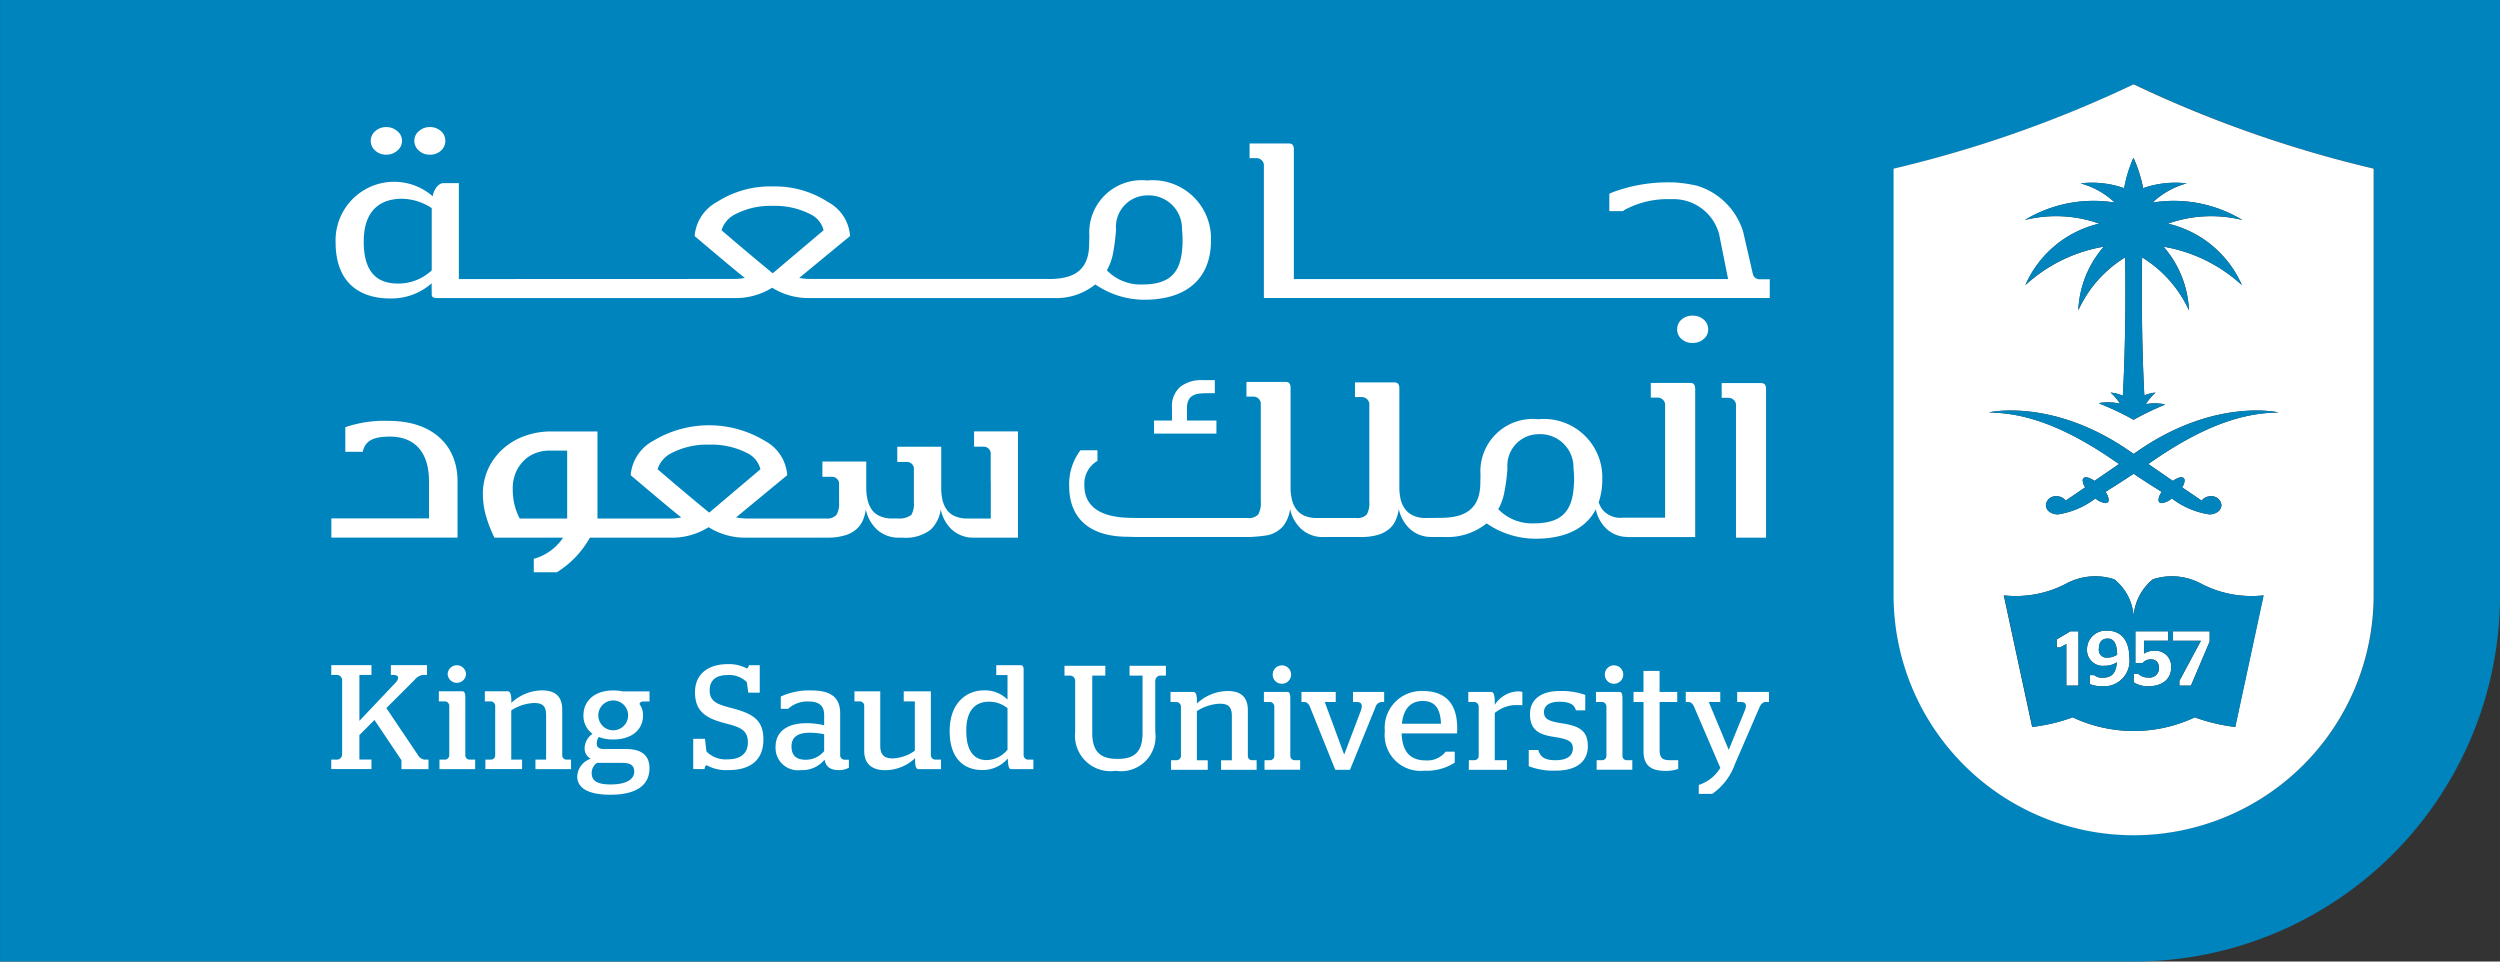 <svg xmlns="http://www.w3.org/2000/svg" width="143" height="55" viewBox="0 0 143 55">
  <rect x="0" y="0" width="143" height="55" fill="#333333" stroke="none"/>
  <g id="لوجو_جامعة_الملك_سعود" data-name="لوجو جامعة الملك سعود" transform="translate(-195.698 -211.084)">
    <path id="Path_147" data-name="Path 147" d="M195.7,211.084v55h121.93v0l.131,0A20.953,20.953,0,0,0,338.7,245.119V211.084ZM331.48,245.128a13.714,13.714,0,1,1-27.428,0v-24.4a68.324,68.324,0,0,0,13.715-4.824,68.364,68.364,0,0,0,13.714,4.824Z" fill="#0084bd"/>
    <path id="Path_148" data-name="Path 148" d="M537.135,231.087v24.4a13.73,13.73,0,0,0,27.46,0v-24.4a68.5,68.5,0,0,1-13.73-4.824A68.46,68.46,0,0,1,537.135,231.087Zm19.536,31.935a10.154,10.154,0,0,1-2.312-.551,8.2,8.2,0,0,1-6.986,0,10.226,10.226,0,0,1-2.315.551l-1.622-7.526a6.215,6.215,0,0,0,3.558-.667,3.508,3.508,0,0,1,2.759-.253,2.976,2.976,0,0,1,1.105,2.069s.006,0,.006.175a.96.96,0,0,1,0-.175,3.016,3.016,0,0,1,1.1-2.069,3.518,3.518,0,0,1,2.763.253,6.214,6.214,0,0,0,3.558.667Zm2.488-17.992c-1.31.035-3.483.236-7.067,2.683l-.391.266c.564.389,1.025.707,1.407.968.255-.176.486-.255.6-.176a.182.182,0,0,1,.073.131.711.711,0,0,1-.146.411c.673.458.977.668,1.123.761a.63.63,0,0,1,.529-.249.56.56,0,0,1,.6.516.5.5,0,0,1-.3.427.775.775,0,0,1-.406.093,4.679,4.679,0,0,1-2.132-.912,1.109,1.109,0,0,1-.568.268.232.232,0,0,1-.122-.03.185.185,0,0,1-.072-.13.836.836,0,0,1,.186-.479c-.057-.037-.112-.069-.162-.1l.01,0c-.408-.248-.885-.557-1.459-.938-.573.381-1.052.69-1.458.938l.012,0c-.051.031-.106.063-.163.1a.851.851,0,0,1,.187.479.2.2,0,0,1-.074.13.217.217,0,0,1-.12.03,1.1,1.1,0,0,1-.567-.268,4.7,4.7,0,0,1-2.134.912.784.784,0,0,1-.4-.09.5.5,0,0,1-.3-.43.559.559,0,0,1,.6-.516.647.647,0,0,1,.535.249c.139-.094.447-.3,1.116-.761a.747.747,0,0,1-.146-.411.172.172,0,0,1,.075-.131c.114-.079.35,0,.6.176.38-.261.844-.579,1.406-.968q-.192-.128-.392-.266c-3.584-2.447-5.755-2.648-7.066-2.683,0,0,3.615-.853,8.032,2.194l.261.179.261-.179C555.543,244.177,559.158,245.03,559.158,245.03Zm-5.255-13.1a4.6,4.6,0,0,0-1.96,1.1,7.574,7.574,0,0,1,5.14.994,7.387,7.387,0,0,0-4.255.21,6.141,6.141,0,0,1,4.232,3.517,8.8,8.8,0,0,0-4.484-2.2,5.932,5.932,0,0,1,1.456,3.641,6.949,6.949,0,0,0-2.679-3.028c-.012.569-.016,1.2-.016,1.938,0,2.282.055,4.332.143,5.955a2.116,2.116,0,0,1,.642-.159,2.863,2.863,0,0,0-.557.659,3.131,3.131,0,0,1,1.087.01.112.112,0,0,0-.015.03,16.4,16.4,0,0,0-1.773.855,16.422,16.422,0,0,0-1.951-.925.245.245,0,0,0-.016-.031,3.092,3.092,0,0,1,1.19.036,2.858,2.858,0,0,0-.538-.634,2.091,2.091,0,0,1,.7.181c.091-1.627.147-3.685.147-5.978,0-.734-.006-1.369-.017-1.938a6.909,6.909,0,0,0-2.677,3.028,5.92,5.92,0,0,1,1.458-3.641,8.794,8.794,0,0,0-4.486,2.2,6.137,6.137,0,0,1,4.228-3.517,7.386,7.386,0,0,0-4.253-.21,7.582,7.582,0,0,1,5.143-.994,4.585,4.585,0,0,0-1.959-1.1,5.6,5.6,0,0,1,2.492.275,7.793,7.793,0,0,1,.533-1.737,7.876,7.876,0,0,1,.553,1.737A5.615,5.615,0,0,1,553.9,231.928Z" transform="translate(-233.124 -10.356)" fill="#fff"/>
    <g id="Group_9204" data-name="Group 9204" transform="translate(309.448 220.109)">
      <path id="Path_149" data-name="Path 149" d="M560.777,243.045a7.386,7.386,0,0,1,4.253.21,6.137,6.137,0,0,0-4.228,3.517,8.794,8.794,0,0,1,4.486-2.2,5.92,5.92,0,0,0-1.458,3.641,6.909,6.909,0,0,1,2.677-3.028c.011.569.017,1.2.017,1.938,0,2.293-.056,4.351-.147,5.978a2.092,2.092,0,0,0-.7-.181,2.857,2.857,0,0,1,.538.634,3.092,3.092,0,0,0-1.19-.036.244.244,0,0,1,.016.031,16.417,16.417,0,0,1,1.95.925,16.405,16.405,0,0,1,1.773-.855.113.113,0,0,1,.015-.03,3.131,3.131,0,0,0-1.087-.01,2.863,2.863,0,0,1,.557-.659,2.117,2.117,0,0,0-.642.159c-.089-1.623-.143-3.673-.143-5.955,0-.734,0-1.369.016-1.938a6.949,6.949,0,0,1,2.679,3.028,5.932,5.932,0,0,0-1.456-3.641,8.8,8.8,0,0,1,4.484,2.2,6.141,6.141,0,0,0-4.232-3.517,7.387,7.387,0,0,1,4.255-.21,7.574,7.574,0,0,0-5.14-.994,4.6,4.6,0,0,1,1.96-1.1,5.615,5.615,0,0,0-2.495.275,7.879,7.879,0,0,0-.553-1.737,7.79,7.79,0,0,0-.533,1.737,5.6,5.6,0,0,0-2.492-.275,4.585,4.585,0,0,1,1.959,1.1A7.582,7.582,0,0,0,560.777,243.045Z" transform="translate(-558.703 -239.49)" fill="#0084bd"/>
      <path id="Path_150" data-name="Path 150" d="M566.966,289.894a.63.63,0,0,0-.529.249c-.146-.094-.451-.3-1.123-.761a.711.711,0,0,0,.146-.411.182.182,0,0,0-.073-.131c-.118-.079-.349,0-.6.176-.382-.261-.843-.579-1.407-.968l.391-.266c3.583-2.447,5.757-2.648,7.067-2.683,0,0-3.615-.853-8.033,2.194l-.261.179-.261-.179c-4.417-3.047-8.032-2.194-8.032-2.194,1.311.035,3.482.236,7.066,2.683q.2.137.392.266c-.562.389-1.026.707-1.406.968-.254-.176-.49-.255-.6-.176a.172.172,0,0,0-.075.131.748.748,0,0,0,.146.411c-.669.458-.978.668-1.116.761a.647.647,0,0,0-.535-.249.559.559,0,0,0-.6.516.5.5,0,0,0,.3.43.784.784,0,0,0,.4.09,4.7,4.7,0,0,0,2.134-.912,1.1,1.1,0,0,0,.567.268.217.217,0,0,0,.12-.03.2.2,0,0,0,.074-.13.851.851,0,0,0-.187-.479c.057-.037.112-.069.163-.1l-.012,0c.406-.248.885-.557,1.458-.938.574.381,1.05.69,1.459.938l-.01,0c.05.031.105.063.162.1a.836.836,0,0,0-.186.479.186.186,0,0,0,.072.13.232.232,0,0,0,.122.03,1.109,1.109,0,0,0,.568-.268,4.678,4.678,0,0,0,2.132.912.775.775,0,0,0,.406-.093.5.5,0,0,0,.3-.427A.56.56,0,0,0,566.966,289.894Z" transform="translate(-554.248 -270.532)" fill="#0084bd"/>
    </g>
    <path id="Path_151" data-name="Path 151" d="M573.137,324.629a1.078,1.078,0,0,0-1.18,1.065.905.905,0,0,0,1.012.941,1.22,1.22,0,0,0,.7-.2c-.05.555-.235.884-.822.884a.689.689,0,0,1-.475-.146h-.253v.51a1.775,1.775,0,0,0,.7.124,1.454,1.454,0,0,0,1.559-1.655C574.376,325.125,573.848,324.629,573.137,324.629Zm-.014,1.541a.442.442,0,0,1-.484-.5c0-.333.133-.591.5-.591.337,0,.529.257.546.919A1.019,1.019,0,0,1,573.124,326.17Z" transform="translate(-256.883 -77.47)" fill="#fff"/>
    <path id="Path_152" data-name="Path 152" d="M566.518,325.2v.462h.178l.369-.195v2.38h.693V324.74h-.462Z" transform="translate(-253.171 -77.546)" fill="#fff"/>
    <path id="Path_153" data-name="Path 153" d="M581.538,325.854a.983.983,0,0,0-.564.155h-.014v-.728h1.377v-.541h-1.874v1.816h.413a.609.609,0,0,1,.489-.209c.253,0,.452.151.452.506a.535.535,0,0,1-.6.532.814.814,0,0,1-.591-.216h-.253v.492a1.493,1.493,0,0,0,.852.221c.755,0,1.284-.395,1.284-1.052A.894.894,0,0,0,581.538,325.854Z" transform="translate(-262.623 -77.546)" fill="#fff"/>
    <path id="Path_154" data-name="Path 154" d="M587.432,325.281h1.589v.018l-1.221,2.277v.271h.661l1.07-2.518v-.59h-2.1Z" transform="translate(-267.441 -77.546)" fill="#fff"/>
    <path id="Path_155" data-name="Path 155" d="M574.6,326.053c-.364,0-.5.257-.5.591a.442.442,0,0,0,.484.5,1.02,1.02,0,0,0,.56-.169C575.133,326.31,574.942,326.053,574.6,326.053Z" transform="translate(-258.35 -78.442)" fill="#0084bd"/>
    <path id="Path_156" data-name="Path 156" d="M568.269,315.257a3.518,3.518,0,0,0-2.763-.253,3.017,3.017,0,0,0-1.1,2.069.96.96,0,0,0,0,.175c0-.173,0-.173-.006-.175a2.976,2.976,0,0,0-1.1-2.069,3.508,3.508,0,0,0-2.759.253,6.215,6.215,0,0,1-3.558.667l1.622,7.526a10.226,10.226,0,0,0,2.315-.551,8.2,8.2,0,0,0,6.986,0,10.154,10.154,0,0,0,2.312.551l1.624-7.526A6.214,6.214,0,0,1,568.269,315.257Zm-7.027,5.829h-.693v-2.38l-.369.2H560v-.462l.777-.461h.462Zm1.35.035a1.775,1.775,0,0,1-.7-.124v-.51h.253a.689.689,0,0,0,.475.146c.586,0,.772-.328.822-.884a1.219,1.219,0,0,1-.7.2.906.906,0,0,1-1.012-.941,1.078,1.078,0,0,1,1.18-1.065c.71,0,1.239.5,1.239,1.523A1.454,1.454,0,0,1,562.592,321.12Zm2.665,0a1.493,1.493,0,0,1-.852-.221v-.492h.253a.814.814,0,0,0,.591.216.535.535,0,0,0,.6-.532c0-.355-.2-.506-.452-.506a.609.609,0,0,0-.489.209H564.5v-1.816h1.874v.541h-1.377v.728h.014a.982.982,0,0,1,.564-.155.894.894,0,0,1,.969.977C566.54,320.726,566.011,321.12,565.256,321.12Zm3.491-2.552-1.07,2.518h-.661v-.271l1.221-2.277v-.018h-1.589v-.541h2.1Z" transform="translate(-246.657 -70.784)" fill="#0084bd"/>
    <g id="Group_9207" data-name="Group 9207" transform="translate(214.646 218.354)">
      <path id="Path_157" data-name="Path 157" d="M507.915,280.053h-2.253v.843h.418a.433.433,0,0,1,.4.356v7.642H508.2v-8.5C508.2,280.167,508.117,280.053,507.915,280.053Z" transform="translate(-426.13 -265.41)" fill="#fff"/>
      <path id="Path_158" data-name="Path 158" d="M407.036,281.832h-1.684v-.723a.961.961,0,0,1,.087-.441.558.558,0,0,1,.234-.257.94.94,0,0,1,.352-.116,3.038,3.038,0,0,1,.43-.027h.489v-.749h-.721a1.94,1.94,0,0,0-1.253.382,1.456,1.456,0,0,0-.477,1.208v.723h-1.027v.746h3.569Z" transform="translate(-356.404 -265.046)" fill="#fff"/>
      <path id="Path_159" data-name="Path 159" d="M408.6,287.639a1.648,1.648,0,0,1-.723-.141,1.259,1.259,0,0,1-.467-.388,1.589,1.589,0,0,1-.247-.566,3.159,3.159,0,0,1-.067-.659v-3.193h0v-2.464c0-.228-.083-.344-.281-.344h-2.257v.841h.42a.437.437,0,0,1,.4.359v3.64h0V286.7a1.311,1.311,0,0,1-.146.74.746.746,0,0,1-.619.2h-2.223a1.8,1.8,0,0,1-.721-.128,1.193,1.193,0,0,1-.466-.368,1.578,1.578,0,0,1-.253-.557,3.058,3.058,0,0,1-.077-.7V282h0v-1.8c0-.23-.082-.344-.283-.344h-2.24v.84h.42a.429.429,0,0,1,.4.356V284.7h0v2a1.338,1.338,0,0,1-.146.74.757.757,0,0,1-.624.2h-6.034c-.654,0-.839-.013-.839-.013-1.621-.064-2.448-.708-2.448-1.845a1.522,1.522,0,0,1,.748-1.41v-.606h-.971a3.2,3.2,0,0,0-.646,2.038c0,1.929,1.256,2.9,3.317,2.909.042,0,.579.016.579.016H398.5a9.126,9.126,0,0,0,1.013-.094,1.623,1.623,0,0,0,.95-.547,1.991,1.991,0,0,0,.382-.962,2.154,2.154,0,0,0,.644,1.147,1.832,1.832,0,0,0,1.3.456h2.084a3.49,3.49,0,0,0,.975-.118,1.793,1.793,0,0,0,.64-.323,1.387,1.387,0,0,0,.392-.512,2.245,2.245,0,0,0,.186-.65,2.157,2.157,0,0,0,.643,1.147,1.769,1.769,0,0,0,1.146.45v.006h.844a3.578,3.578,0,0,0,2.388-.781,4.953,4.953,0,0,0,2.8.878c1.741,0,2.894-.615,3.446-1.682a2.136,2.136,0,0,0,.619,1.122,1.76,1.76,0,0,0,1.153.458.527.527,0,0,0,.094.007h3.819v-5.7h0v-2.776c0-.228-.083-.341-.282-.341h-2.257v.84h.418a.433.433,0,0,1,.4.356v6.513h-2.42a1.328,1.328,0,0,1-1.192-.5,1.737,1.737,0,0,1-.187-.379,4.011,4.011,0,0,0,.206-1.312,3.342,3.342,0,0,0-3.666-3.441,2.994,2.994,0,0,0-3.3,3.18l-.01.452c0,2.042-1.645,2.012-2.606,2.012Zm8.485-2.014c-.058,1.556-.609,2.322-2.311,2.322a2.685,2.685,0,0,1-2.021-.81,3.156,3.156,0,0,0,.333-.893,11.068,11.068,0,0,0,.193-1.446,1.8,1.8,0,0,1,1.766-1.952,1.906,1.906,0,0,1,2.012,1.952A5.7,5.7,0,0,1,417.089,285.625Z" transform="translate(-346.001 -265.281)" fill="#fff"/>
      <g id="Group_9205" data-name="Group 9205" transform="translate(0 16.805)">
        <path id="Path_160" data-name="Path 160" d="M258.652,286.859a6.938,6.938,0,0,0-2.512.36v1.41h1c.131-.666.664-.871,1.548-.871,1.386,0,2.239.845,2.239,2.564v2.113h-5.586v1.1h7.218v-3.229C262.554,288.156,261.012,286.859,258.652,286.859Z" transform="translate(-255.336 -286.859)" fill="#fff"/>
        <path id="Path_161" data-name="Path 161" d="M302.329,294.07a3.347,3.347,0,0,0,.97-.12,1.7,1.7,0,0,0,.655-.328,1.462,1.462,0,0,0,.393-.505,2.175,2.175,0,0,0,.186-.664,2.177,2.177,0,0,0,.642,1.157,1.815,1.815,0,0,0,1.3.46h.14a2.352,2.352,0,0,0,1.617-.447,1.931,1.931,0,0,0,.586-1.169,2.19,2.19,0,0,0,.638,1.157,1.825,1.825,0,0,0,1.3.46h2.482v-6.077h-2.512v.872h.561a.409.409,0,0,1,.39.346v1.648h.005v2.116h-1.342a1.713,1.713,0,0,1-.708-.133,1.058,1.058,0,0,1-.464-.368,1.572,1.572,0,0,1-.249-.561,3.344,3.344,0,0,1-.072-.621v-2.424h-2.514v.871h.566a.409.409,0,0,1,.384.328v1.99a1.23,1.23,0,0,1-.15.717,1.183,1.183,0,0,1-.755.2h-.325a1.7,1.7,0,0,1-.707-.133,1.076,1.076,0,0,1-.466-.368,1.569,1.569,0,0,1-.243-.561,2.914,2.914,0,0,1-.078-.705v-1.491h0v0H302.05v.873h.561a.41.41,0,0,1,.393.346v1.123a1.211,1.211,0,0,1-.155.717.732.732,0,0,1-.6.2l-4.442,0a3.546,3.546,0,0,1-.695-.063q2.663-2.2,2.925-2.413a2.407,2.407,0,0,0-1.271-1.962,6.166,6.166,0,0,0-6.375-.015,2.457,2.457,0,0,0-1.307,1.977c1.535,1.3,2.492,2.1,2.891,2.413a3.2,3.2,0,0,1-.66.065h-4.13v-4.982h-2.666a4.375,4.375,0,0,0-1.482.254,3.738,3.738,0,0,0-1.241.726,3.542,3.542,0,0,0-.851,1.134,3.473,3.473,0,0,0-.316,1.484,4.626,4.626,0,0,0,.186,1.261,7.245,7.245,0,0,0,.478,1.218h3.924a2.957,2.957,0,0,1-1.675,1.209v.77h1.315a5.42,5.42,0,0,0,1.891-1.979h4.826a3.98,3.98,0,0,0,1.968-.6,3.946,3.946,0,0,0,2.07.6Zm-17.9-1.911a3.868,3.868,0,0,1-.09-.839,2.327,2.327,0,0,1,.214-1.067,2.179,2.179,0,0,1,.526-.685,1.869,1.869,0,0,1,.668-.369,2.282,2.282,0,0,1,.658-.109h1.046v3.886h-2.712A3.265,3.265,0,0,1,284.433,292.159Zm8.194-2a1.531,1.531,0,0,1,.812-.932,4.37,4.37,0,0,1,2.142-.476,4.444,4.444,0,0,1,2.157.476,1.406,1.406,0,0,1,.772.932l-2.93,2.48C294.249,291.551,293.282,290.722,292.627,290.161Z" transform="translate(-273.957 -287.392)" fill="#fff"/>
      </g>
      <g id="Group_9206" data-name="Group 9206" transform="translate(0.253)">
        <path id="Path_162" data-name="Path 162" d="M271.179,235.542a.9.9,0,0,0,.638-.231.746.746,0,0,0,.25-.572.718.718,0,0,0-.25-.542.912.912,0,0,0-.638-.233.9.9,0,0,0-.624.233.7.7,0,0,0-.262.542.726.726,0,0,0,.262.572A.891.891,0,0,0,271.179,235.542Z" transform="translate(-265.794 -233.965)" fill="#fff"/>
        <path id="Path_163" data-name="Path 163" d="M263.332,235.542a.926.926,0,0,0,.634-.231.724.724,0,0,0,.271-.572.7.7,0,0,0-.271-.542.936.936,0,0,0-.634-.233.913.913,0,0,0-.627.233.706.706,0,0,0-.258.542.734.734,0,0,0,.258.572A.9.9,0,0,0,263.332,235.542Z" transform="translate(-260.441 -233.965)" fill="#fff"/>
        <path id="Path_164" data-name="Path 164" d="M498.535,267.915a.923.923,0,0,0-.636.223.723.723,0,0,0-.251.564.7.7,0,0,0,.251.548.916.916,0,0,0,.636.226.926.926,0,0,0,.629-.226.7.7,0,0,0,.259-.548.723.723,0,0,0-.259-.564A.933.933,0,0,0,498.535,267.915Z" transform="translate(-420.915 -257.129)" fill="#fff"/>
        <path id="Path_165" data-name="Path 165" d="M261.627,250.139h0a.189.189,0,0,0,.024.066c.036.064.13.1.271.1h17.222a3.97,3.97,0,0,0,1.956-.591,3.923,3.923,0,0,0,2.054.591H297.2a3.565,3.565,0,0,0,2.383-.78,4.967,4.967,0,0,0,2.8.876c2.527,0,3.817-1.3,3.817-3.386a3.337,3.337,0,0,0-3.657-3.436,2.993,2.993,0,0,0-3.3,3.177l-.012.452c0,1.829-1.321,1.993-2.288,2.01v-.006h-13.6a3.455,3.455,0,0,1-.694-.06c1.765-1.454,2.734-2.255,2.906-2.392a2.383,2.383,0,0,0-1.263-1.948,5.553,5.553,0,0,0-3.161-.891,5.623,5.623,0,0,0-3.166.874,2.445,2.445,0,0,0-1.3,1.965c1.525,1.289,2.473,2.086,2.872,2.392a3.106,3.106,0,0,1-.657.06l-15.7.006v-5.486h-.9c-.2,0-.5.239-.6.75a3.349,3.349,0,0,0-5.552,2.622c0,2.524,1.6,3.224,3.113,3.224a3.469,3.469,0,0,0,2.381-.867Zm-1.923-.664c-.961,0-1.967-.395-1.967-2.393,0-1.923,1.079-2.457,2.184-2.457a3.191,3.191,0,0,1,1.706.534v3.563A2.8,2.8,0,0,1,259.7,249.475Zm18.5-3.048a1.531,1.531,0,0,1,.8-.924,4.374,4.374,0,0,1,2.127-.471,4.441,4.441,0,0,1,2.143.471,1.393,1.393,0,0,1,.767.924l-2.91,2.461C279.819,247.807,278.855,246.987,278.205,246.427Zm26.368.781c-.057,1.556-.611,2.32-2.311,2.32a2.675,2.675,0,0,1-2.015-.81,3.155,3.155,0,0,0,.335-.89,11.2,11.2,0,0,0,.188-1.446,1.8,1.8,0,0,1,1.767-1.948,1.9,1.9,0,0,1,2.006,1.948A6.027,6.027,0,0,1,304.574,247.208Z" transform="translate(-256.133 -240.526)" fill="#fff"/>
      </g>
      <path id="Path_166" data-name="Path 166" d="M450.423,244.69h-.64a.405.405,0,0,1-.318-.259l-.562-2.448a3.954,3.954,0,0,0-2.651-2.646,8.083,8.083,0,0,0-1.312-.189c-.067,0-.132,0-.2,0a8.978,8.978,0,0,0-3.359.587l-.136.067v.992h.778l.076-.062a5.18,5.18,0,0,1,2.558-.625l.167,0a2.706,2.706,0,0,1,2.7,1.993l.515,2.578-24.838,0v-7.411c0-.229-.079-.345-.281-.345h-2.252v.839h.418a.435.435,0,0,1,.4.355v7.646h28.935Z" transform="translate(-368.14 -235.986)" fill="#fff"/>
    </g>
    <g id="Group_9210" data-name="Group 9210" transform="translate(214.646 249.071)">
      <g id="Group_9208" data-name="Group 9208">
        <path id="Path_167" data-name="Path 167" d="M255.336,336.238h.359a.308.308,0,0,0,.263-.273v-4.289a.306.306,0,0,0-.263-.281h-.359v-.561h2.3v.561h-.69v2.625l2.05-2.164c.263-.273.2-.461-.1-.461h-.151v-.561h2.069v.561h-.241a.747.747,0,0,0-.47.281l-1.616,1.614,1.8,2.676a.512.512,0,0,0,.38.273h.23v.542h-1.546v-.511l-1.545-2.3-.861.865v1.4h.69v.542h-2.3Z" transform="translate(-255.336 -330.775)" fill="#fff"/>
        <path id="Path_168" data-name="Path 168" d="M274.741,336.221h.333a.254.254,0,0,0,.228-.233V333.13a.26.26,0,0,0-.221-.239h-.375v-.578h1.344c.121,0,.17.1.17.39v3.286a.249.249,0,0,0,.231.233h.333v.542h-2.042Zm.469-4.895a.526.526,0,0,1,1.051,0,.526.526,0,0,1-1.051,0Z" transform="translate(-268.552 -330.758)" fill="#fff"/>
        <path id="Path_169" data-name="Path 169" d="M283.018,339.338h.332a.252.252,0,0,0,.227-.233v-2.859a.266.266,0,0,0-.227-.239h-.365v-.578h1.3c.128,0,.221.118.215.544v.119a2.618,2.618,0,0,1,1.749-.715c.633,0,1.163.23,1.163,1.105v2.623a.245.245,0,0,0,.222.233h.281v.542H285.88v-.542h.61v-2.553c0-.55-.244-.686-.694-.686a2.557,2.557,0,0,0-1.3.424v2.814h.619v.542h-2.1Z" transform="translate(-274.2 -333.874)" fill="#fff"/>
        <path id="Path_170" data-name="Path 170" d="M299.617,340.287a1.126,1.126,0,0,1,.77-1,.662.662,0,0,1-.347-.6,1.039,1.039,0,0,1,.452-.826,1.264,1.264,0,0,1-.519-1.052c0-.841.648-1.428,1.7-1.428a2.73,2.73,0,0,1,.551.053h1.529v.578h-.382c-.085,0-.189.066-.189.153a1.066,1.066,0,0,1,.2.645c0,.822-.652,1.375-1.706,1.375a2.127,2.127,0,0,1-.824-.144.646.646,0,0,0-.119.375c0,.22.144.315.415.315H302.4c.878,0,1.35.347,1.35,1.1,0,.876-.614,1.515-2.253,1.515C300.13,341.341,299.617,340.9,299.617,340.287Zm3.261-.262c0-.35-.195-.5-.686-.5h-1.447a.7.7,0,0,0-.3.579c0,.4.239.654,1.086.654C302.471,340.756,302.878,340.441,302.878,340.025Zm-.349-3.219a.853.853,0,1,0-1.706,0,.853.853,0,0,0,1.706,0Z" transform="translate(-285.548 -333.874)" fill="#fff"/>
        <path id="Path_171" data-name="Path 171" d="M321.272,336.432c-.061,0-.107.094-.125.22H320.5V334.92h.672l.083.72a1.544,1.544,0,0,0,1.242.453c.681,0,1.13-.315,1.13-.969,0-.805-.6-.9-1.462-1.137-1.046-.288-1.562-.723-1.562-1.733,0-1.071.789-1.606,1.883-1.606a2.144,2.144,0,0,1,1.074.246c.057,0,.116-.1.123-.186h.622v1.572h-.656l-.082-.6a1.417,1.417,0,0,0-1.082-.408c-.616,0-1.044.239-1.044.882,0,.7.544.817,1.36,1.036,1.136.307,1.714.673,1.714,1.769,0,1.138-.694,1.751-2.006,1.751A2.3,2.3,0,0,1,321.272,336.432Z" transform="translate(-299.796 -330.647)" fill="#fff"/>
        <path id="Path_172" data-name="Path 172" d="M335.33,338.607c0-.92.731-1.353,1.759-1.353a4.219,4.219,0,0,1,1.02.119v-.588c0-.567-.33-.772-.9-.772a1.606,1.606,0,0,0-1.157.417h-.425v-.7a3.861,3.861,0,0,1,1.741-.349c1.045,0,1.657.332,1.657,1.317v2.371a.255.255,0,0,0,.272.273h.227v.457a1.146,1.146,0,0,1-.586.137c-.484,0-.739-.2-.805-.6a1.631,1.631,0,0,1-1.361.6A1.276,1.276,0,0,1,335.33,338.607Zm2.779.244v-.965a4.073,4.073,0,0,0-.831-.087c-.648,0-1.037.23-1.037.782s.3.764.822.764A1.358,1.358,0,0,0,338.109,338.851Z" transform="translate(-309.915 -333.874)" fill="#fff"/>
        <path id="Path_173" data-name="Path 173" d="M350.1,338.949v-2.6a.253.253,0,0,0-.233-.228h-.325v-.578h1.476v3.117c0,.579.3.722.713.722a2.356,2.356,0,0,0,1.264-.44v-2.821h-.635v-.578h1.553v3.669a.266.266,0,0,0,.242.239h.338v.542h-1.283c-.119,0-.2-.1-.2-.518v-.109a2.489,2.489,0,0,1-1.717.689C350.676,340.055,350.1,339.8,350.1,338.949Z" transform="translate(-319.615 -333.987)" fill="#fff"/>
        <path id="Path_174" data-name="Path 174" d="M366.671,334.606c0-1.7,1.054-2.328,1.944-2.328a1.811,1.811,0,0,1,1.365.527V331.4h-.643v-.561h1.394c.118,0,.17.085.17.229V336a.264.264,0,0,0,.228.239h.331v.542h-1.283c-.1,0-.167-.126-.18-.611a1.884,1.884,0,0,1-1.475.664C367.622,336.833,366.671,336.311,366.671,334.606Zm3.309,1.063V333.3a1.638,1.638,0,0,0-1.067-.374c-.654,0-1.292.358-1.292,1.657,0,1.359.6,1.682,1.164,1.682A1.573,1.573,0,0,0,369.98,335.669Z" transform="translate(-331.298 -330.775)" fill="#fff"/>
      </g>
      <g id="Group_9209" data-name="Group 9209" transform="translate(41.94 0.088)">
        <path id="Path_175" data-name="Path 175" d="M387.953,334.738V331.79a.3.3,0,0,0-.272-.281h-.339v-.56h2.336v.56h-.747v3.282c0,1.186.586,1.484,1.444,1.484s1.433-.29,1.433-1.484v-3.282h-.744v-.56h2.08v.56H392.8a.311.311,0,0,0-.265.281v2.948a1.974,1.974,0,0,1-2.266,2.218A2.029,2.029,0,0,1,387.953,334.738Z" transform="translate(-387.342 -330.941)" fill="#fff"/>
        <path id="Path_176" data-name="Path 176" d="M406.468,339.45h.333a.257.257,0,0,0,.23-.227v-2.864a.278.278,0,0,0-.23-.238h-.366v-.577h1.3c.126,0,.219.12.21.545v.119a2.614,2.614,0,0,1,1.749-.716c.639,0,1.164.232,1.164,1.106v2.625a.243.243,0,0,0,.221.227h.281V340h-2.033v-.547h.616v-2.544c0-.555-.248-.689-.7-.689a2.556,2.556,0,0,0-1.3.423v2.81h.621V340h-2.1Z" transform="translate(-400.369 -334.041)" fill="#fff"/>
        <path id="Path_177" data-name="Path 177" d="M423.287,336.333h.331a.253.253,0,0,0,.228-.227v-2.864a.267.267,0,0,0-.22-.238h-.376v-.577h1.343c.12,0,.167.1.167.392v3.286a.249.249,0,0,0,.234.227h.329v.547h-2.038Zm.467-4.89a.526.526,0,1,1,.526.517A.518.518,0,0,1,423.754,331.443Z" transform="translate(-411.843 -330.924)" fill="#fff"/>
        <path id="Path_178" data-name="Path 178" d="M430.5,336.506c-.068-.161-.18-.273-.316-.273h-.168v-.577h1.96v.577h-.627l1.1,2.983h.02l.943-2.488c.1-.281.083-.495-.23-.495h-.219v-.577h1.783v.577H434.6a.388.388,0,0,0-.346.281l-1.462,3.595h-.843Z" transform="translate(-416.46 -334.153)" fill="#fff"/>
        <path id="Path_179" data-name="Path 179" d="M445.018,337.786a2.1,2.1,0,0,1,2.166-2.294c1.249,0,1.974.655,1.974,2.143,0,.127-.008.245-.008.281h-3.171c.033,1.036.479,1.544,1.371,1.544a1.31,1.31,0,0,0,1.144-.5h.523v.628a2.944,2.944,0,0,1-1.741.462A2.051,2.051,0,0,1,445.018,337.786Zm3.21-.423c-.032-.944-.4-1.3-1.044-1.3-.669,0-1.1.425-1.19,1.3Z" transform="translate(-426.693 -334.041)" fill="#fff"/>
        <path id="Path_180" data-name="Path 180" d="M460.078,339.491h.33a.254.254,0,0,0,.232-.227V336.4a.274.274,0,0,0-.232-.238h-.363v-.577h1.3c.127,0,.214.11.214.594v.145a1.657,1.657,0,0,1,1.325-.772,1,1,0,0,1,.253.033v.757h-.179a1.924,1.924,0,0,0-1.4.45v2.7h.7v.547h-2.184Z" transform="translate(-436.946 -334.082)" fill="#fff"/>
        <path id="Path_181" data-name="Path 181" d="M470.926,339.793v-.926h.552c.107.417.392.583.988.583s.984-.218.984-.676c0-.416-.305-.537-1.064-.656-.916-.135-1.389-.424-1.389-1.307,0-.832.633-1.319,1.7-1.319a4.062,4.062,0,0,1,1.462.223v.883h-.535c-.094-.331-.339-.492-.961-.492-.545,0-.865.219-.865.585,0,.389.238.527,1.008.645,1.018.154,1.5.426,1.5,1.31,0,.848-.6,1.4-1.826,1.4A3.89,3.89,0,0,1,470.926,339.793Z" transform="translate(-444.37 -334.041)" fill="#fff"/>
        <path id="Path_182" data-name="Path 182" d="M483.071,336.333h.33a.251.251,0,0,0,.228-.227v-2.864a.265.265,0,0,0-.221-.238h-.376v-.577h1.344c.119,0,.171.1.171.392v3.286a.242.242,0,0,0,.229.227h.334v.547h-2.04Zm.467-4.89a.527.527,0,1,1,.527.517A.52.52,0,0,1,483.538,331.443Z" transform="translate(-452.63 -330.924)" fill="#fff"/>
        <path id="Path_183" data-name="Path 183" d="M490.372,336.483v-2.82H489.8v-.577h.569v-1.2h.921v1.2H492.3v.577h-1.008v2.719c0,.5.167.609.617.609h.447v.5a2.205,2.205,0,0,1-.737.11C490.832,337.6,490.372,337.318,490.372,336.483Z" transform="translate(-457.25 -331.582)" fill="#fff"/>
        <path id="Path_184" data-name="Path 184" d="M499.938,340.975a2.219,2.219,0,0,0,1.231-.976l-1.5-3.492c-.068-.161-.178-.273-.315-.273h-.161v-.577h1.973v.577h-.657l1.141,2.737.915-2.242c.12-.291.1-.495-.214-.495h-.217v-.577h1.818v.577h-.2c-.137,0-.255.112-.333.281l-1.407,3.252a3.539,3.539,0,0,1-1.3,1.719h-.776Z" transform="translate(-463.655 -334.153)" fill="#fff"/>
      </g>
    </g>
  </g>
</svg>
